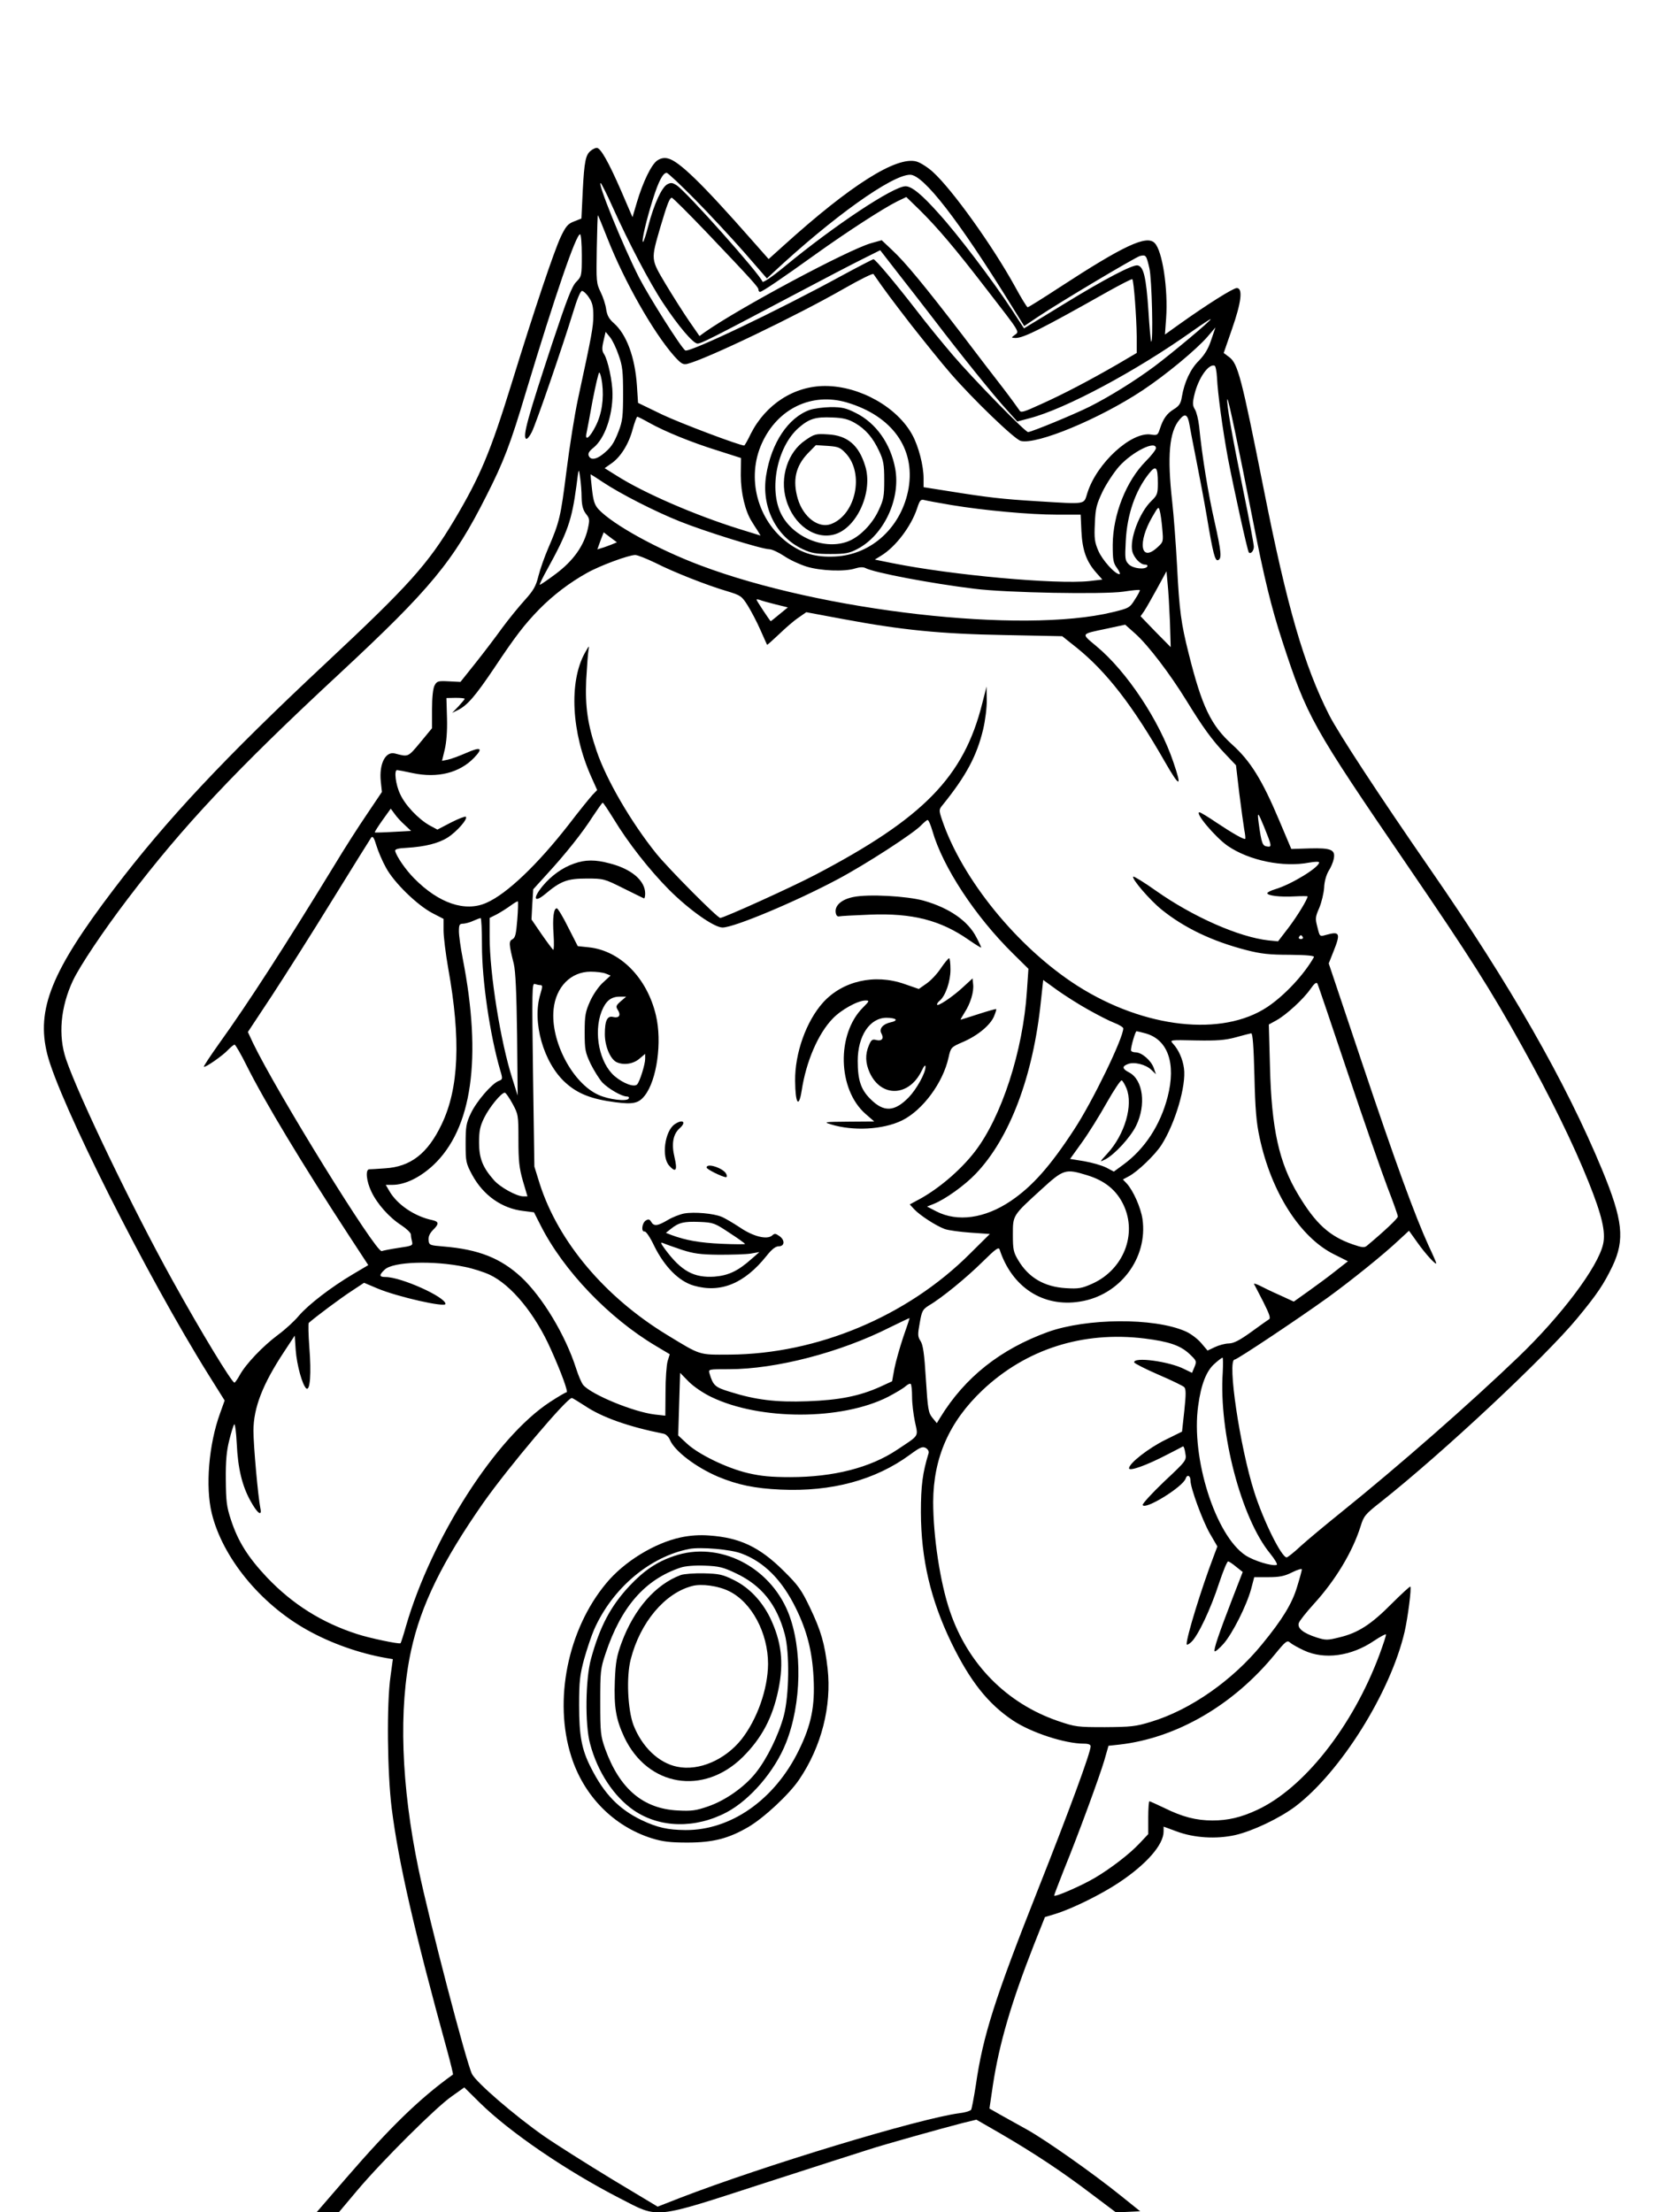 <?xml version="1.0" standalone="no"?>
<!DOCTYPE svg PUBLIC "-//W3C//DTD SVG 20010904//EN"
 "http://www.w3.org/TR/2001/REC-SVG-20010904/DTD/svg10.dtd">
<svg version="1.0" xmlns="http://www.w3.org/2000/svg"
 width="864pt" height="1152pt" viewBox="0 0 864 1152"
 preserveAspectRatio="xMidYMid meet">

<g transform="translate(0,1152) scale(0.1,-0.1)"
fill="#000000" stroke="none">
<path d="M3078 10736 c-28 -21 -35 -55 -43 -208 l-7 -146 -38 -15 c-32 -12
-43 -25 -69 -79 -36 -77 -136 -374 -256 -763 -111 -359 -163 -484 -299 -713
-139 -232 -235 -339 -671 -747 -524 -490 -827 -813 -1102 -1175 -325 -427
-405 -626 -347 -859 63 -250 519 -1156 840 -1670 l84 -134 -24 -67 c-59 -162
-77 -383 -43 -521 56 -229 252 -470 495 -606 124 -70 275 -123 413 -147 l35
-6 -12 -88 c-21 -144 -17 -505 6 -689 36 -284 118 -641 291 -1269 17 -63 30
-116 28 -117 -174 -125 -326 -273 -557 -540 l-153 -177 58 0 58 0 95 113 c128
152 410 433 492 490 l66 47 80 -79 c155 -153 449 -354 729 -498 208 -107 169
-111 752 78 256 83 500 161 541 174 85 28 390 113 495 140 l70 17 125 -72
c172 -100 322 -199 473 -314 l129 -97 63 3 63 3 -102 82 c-143 115 -384 285
-485 342 -47 26 -111 62 -142 79 l-56 32 18 122 c33 216 95 428 213 729 l58
146 56 17 c89 28 237 101 330 163 144 96 232 197 232 266 l0 25 68 -25 c91
-34 206 -41 305 -19 91 21 230 87 313 149 236 179 496 595 569 909 17 74 37
229 30 236 -2 2 -46 -38 -97 -89 -107 -108 -175 -152 -271 -175 -64 -16 -72
-16 -120 -1 -71 23 -101 48 -93 75 4 12 39 56 78 99 114 125 202 272 244 405
16 53 24 63 103 125 324 256 858 756 1025 958 105 127 138 177 184 272 65 138
54 239 -54 501 -191 461 -479 964 -893 1562 -274 396 -478 708 -528 805 -131
258 -220 563 -342 1180 -116 583 -134 652 -180 686 l-28 21 43 124 c49 140 58
214 25 214 -19 0 -157 -87 -300 -189 l-74 -53 6 83 c11 153 -19 354 -60 394
-42 42 -160 -13 -496 -232 -87 -57 -161 -103 -165 -103 -4 0 -34 49 -66 108
-118 214 -328 507 -429 598 -27 24 -65 48 -84 53 -104 29 -345 -124 -690 -436
l-80 -72 -92 104 c-257 292 -377 408 -433 420 -19 5 -37 1 -54 -10 -31 -20
-75 -111 -107 -218 l-23 -78 -59 137 c-65 149 -107 224 -127 224 -7 0 -21 -6
-30 -14z m541 -254 c75 -76 190 -200 256 -275 l119 -137 31 29 c310 289 620
511 715 511 69 0 251 -234 525 -677 l69 -111 70 47 c113 76 508 311 533 318
31 7 33 5 49 -64 13 -54 21 -393 9 -382 -2 3 -9 75 -14 160 -12 176 -25 232
-57 237 -27 4 -172 -72 -373 -195 -86 -53 -170 -104 -187 -114 l-31 -19 -64
98 c-99 151 -280 390 -380 500 -89 100 -141 142 -173 142 -63 0 -371 -204
-631 -419 -63 -52 -112 -85 -114 -78 -12 38 -395 468 -447 502 -22 14 -30 15
-49 5 -29 -16 -69 -103 -98 -214 -12 -47 -25 -86 -28 -86 -10 0 18 118 52 225
29 92 52 135 71 135 6 0 72 -62 147 -138z m-429 -39 c83 -185 194 -397 264
-502 78 -118 155 -209 178 -210 18 -1 72 26 503 254 149 79 310 163 359 187
l90 45 90 -116 c50 -64 136 -174 191 -246 131 -172 311 -396 379 -470 l54 -60
64 17 c185 48 554 245 847 453 51 36 95 65 96 63 5 -5 -202 -178 -293 -246
-105 -78 -235 -158 -338 -210 -80 -40 -303 -132 -320 -132 -15 0 -284 275
-391 400 -54 63 -139 167 -187 230 -114 147 -217 270 -227 270 -4 0 -79 -39
-166 -86 -335 -183 -793 -401 -814 -389 -21 13 -189 279 -241 380 -85 167
-222 505 -199 491 4 -3 32 -58 61 -123z m487 -130 c242 -254 273 -289 273
-301 0 -7 4 -12 8 -12 11 0 113 69 287 194 163 117 356 242 429 278 l46 22 71
-69 c92 -91 184 -199 350 -415 174 -225 169 -216 144 -234 -20 -15 -19 -15 4
-16 42 0 134 46 485 244 65 36 121 65 123 62 8 -7 22 -201 23 -298 l0 -86
-102 -60 c-146 -84 -277 -153 -397 -207 -94 -43 -105 -46 -113 -30 -6 9 -42
59 -81 110 -40 51 -137 178 -216 282 -194 253 -297 378 -364 440 l-55 52 -54
-15 c-121 -34 -694 -341 -869 -465 l-26 -19 -54 78 c-29 42 -84 129 -122 192
-78 132 -78 124 -28 297 36 121 48 153 60 153 5 0 85 -80 178 -177z m-512 -38
c87 -221 237 -485 345 -608 37 -41 47 -47 69 -42 100 25 569 250 820 394 79
45 147 79 150 74 58 -84 94 -132 195 -263 67 -85 159 -200 207 -255 116 -134
333 -343 365 -351 83 -21 409 114 634 263 122 81 279 211 339 280 l41 48 -22
-65 c-15 -46 -34 -77 -64 -108 -44 -43 -76 -112 -89 -189 -5 -33 -14 -47 -40
-63 -38 -23 -57 -50 -74 -102 -11 -34 -14 -36 -46 -31 -102 17 -283 -148 -332
-304 -20 -62 1 -59 -263 -43 -181 11 -258 20 -457 52 l-133 21 0 46 c0 66 -26
166 -58 225 -78 145 -274 256 -455 256 -161 0 -309 -95 -387 -249 -16 -34 -32
-61 -34 -61 -25 0 -332 116 -427 161 l-126 61 -6 91 c-10 147 -54 266 -120
324 -25 22 -35 40 -40 72 -3 24 -16 64 -29 90 -22 45 -23 55 -20 225 2 98 4
177 6 175 2 -2 25 -58 51 -124z m-135 -84 c0 -107 -1 -110 -28 -138 -23 -22
-48 -87 -125 -318 -129 -391 -156 -488 -137 -500 5 -3 18 12 29 34 22 42 161
447 216 626 20 67 38 110 46 110 7 0 24 -15 36 -34 18 -26 23 -48 23 -95 0
-58 -8 -101 -80 -434 -17 -79 -44 -248 -60 -376 -30 -238 -36 -264 -95 -401
-19 -44 -42 -109 -51 -145 -13 -53 -26 -75 -71 -125 -30 -33 -83 -98 -117
-144 -33 -46 -96 -129 -139 -183 l-79 -99 -61 3 c-56 3 -62 1 -74 -22 -8 -15
-13 -63 -13 -123 l0 -99 -61 -74 c-65 -78 -62 -76 -131 -58 -50 14 -84 -53
-75 -144 l6 -56 -78 -116 c-43 -63 -118 -180 -166 -260 -259 -424 -454 -726
-603 -933 -46 -65 -83 -120 -80 -122 6 -6 99 58 127 89 14 14 28 26 33 26 4 0
33 -49 63 -110 93 -186 290 -513 531 -882 l102 -156 -81 -48 c-113 -67 -230
-157 -280 -215 -23 -28 -72 -73 -109 -100 -78 -58 -167 -151 -199 -209 -12
-22 -25 -40 -28 -40 -14 1 -173 262 -324 535 -203 366 -487 955 -553 1149 -42
123 -29 271 36 410 38 79 155 254 285 425 289 380 561 670 1105 1175 473 440
591 582 764 926 88 173 125 269 204 535 154 510 262 825 283 825 5 0 9 -49 9
-109z m192 -521 c20 -55 23 -86 23 -200 0 -117 -3 -143 -23 -195 -25 -65 -41
-88 -86 -123 -34 -26 -61 -28 -70 -5 -5 12 3 24 24 41 58 46 100 163 100 280
0 65 -24 177 -44 208 -11 16 -12 30 -3 68 l11 48 23 -28 c13 -16 33 -58 45
-94z m3116 -116 c4 -84 29 -268 57 -420 30 -156 102 -485 109 -491 10 -10 26
9 26 30 0 12 -24 141 -54 287 -60 294 -90 464 -84 481 4 11 56 -238 133 -631
57 -293 96 -453 152 -625 131 -401 152 -439 659 -1181 315 -461 427 -637 589
-929 149 -267 269 -512 349 -712 69 -172 89 -259 75 -321 -26 -119 -217 -373
-441 -588 -252 -242 -620 -565 -923 -809 -82 -66 -178 -146 -212 -177 -34 -32
-67 -58 -72 -58 -27 0 -121 190 -169 341 -75 235 -142 689 -102 689 13 0 338
217 485 323 124 90 294 227 371 300 l52 48 45 -63 c41 -58 97 -119 97 -106 0
3 -17 43 -39 89 -72 158 -173 434 -347 953 l-174 519 25 63 c38 95 33 106 -41
85 -31 -9 -31 -8 -43 41 -12 45 -11 53 10 101 12 29 23 76 25 104 1 32 11 66
23 87 12 18 24 47 27 63 10 48 -13 58 -125 55 l-96 -3 -63 149 c-88 209 -149
308 -243 393 -113 102 -159 199 -228 474 -40 159 -49 223 -61 460 -6 110 -17
259 -25 330 -27 240 -16 368 39 431 28 34 42 26 51 -29 4 -23 20 -107 36 -187
16 -80 41 -212 55 -295 31 -186 42 -227 57 -222 21 7 18 41 -17 198 -33 143
-66 346 -81 499 -4 36 -14 76 -22 88 -12 20 -13 32 -3 75 20 86 73 163 105
153 6 -1 11 -29 13 -62z m-3202 -30 c10 -81 -2 -161 -34 -223 -29 -58 -56 -81
-48 -39 3 12 17 89 32 171 16 81 31 147 35 147 4 0 11 -25 15 -56z m1275 -100
c235 -70 356 -239 321 -446 -35 -201 -192 -347 -383 -356 -100 -5 -170 15
-246 71 -159 118 -217 339 -135 519 82 181 260 266 443 212z m-1031 -105 c84
-47 222 -103 357 -145 l122 -39 -1 -90 c0 -91 23 -188 58 -242 8 -13 21 -34
30 -47 l15 -25 -113 35 c-227 71 -493 186 -635 276 l-64 40 34 24 c48 32 92
102 112 179 10 36 21 65 24 65 3 0 31 -14 61 -31z m2640 -133 c0 -8 -24 -39
-53 -68 -102 -103 -171 -278 -172 -435 0 -80 3 -95 23 -122 12 -17 18 -31 12
-31 -23 0 -89 73 -110 122 -19 44 -22 65 -18 142 3 80 9 100 40 166 20 41 59
100 87 132 69 76 191 137 191 94z m10 -182 c0 -55 -3 -63 -34 -93 -62 -60
-114 -199 -99 -262 8 -33 42 -69 65 -69 11 0 16 -4 13 -10 -11 -18 -74 -11
-96 11 -20 20 -21 29 -16 123 7 136 49 259 120 349 37 47 47 37 47 -49z
m-3001 -75 c1 -41 7 -64 22 -84 20 -25 21 -31 10 -80 -20 -87 -75 -165 -166
-233 -44 -33 -82 -59 -84 -57 -2 2 16 39 40 82 105 191 127 253 151 433 12 95
12 95 19 45 4 -27 8 -75 8 -106z m111 80 c92 -61 270 -152 400 -204 129 -52
428 -145 466 -145 14 0 48 -16 77 -35 29 -20 81 -44 116 -55 73 -23 201 -28
255 -10 23 7 41 8 53 2 45 -24 340 -80 568 -108 168 -21 669 -30 775 -15 45 7
84 11 86 8 2 -2 -9 -24 -25 -48 -27 -44 -31 -46 -117 -67 -470 -114 -1514 5
-2147 244 -223 84 -453 211 -529 291 -21 23 -28 43 -35 106 -5 42 -8 77 -7 77
1 0 30 -18 64 -41z m1815 -119 c169 -28 407 -50 550 -50 l123 0 4 -87 c5 -99
26 -157 77 -215 l32 -36 -68 -8 c-175 -18 -716 31 -1028 94 l-89 18 34 21 c75
46 155 152 186 245 14 43 19 49 38 44 11 -3 75 -15 141 -26z m1098 -123 c6
-68 6 -69 -26 -98 -87 -80 -104 26 -25 161 30 52 32 54 38 30 4 -14 10 -56 13
-93z m-2869 -83 c-16 -6 -39 -15 -51 -18 l-22 -7 16 45 17 44 34 -26 35 -26
-29 -12z m229 -95 c94 -48 269 -117 375 -148 69 -21 75 -25 106 -74 18 -29 48
-86 66 -127 18 -41 34 -76 35 -78 1 -1 29 24 63 56 33 32 78 71 101 86 l40 28
193 -36 c306 -57 503 -77 842 -83 l298 -6 73 -58 c159 -128 295 -304 464 -600
76 -132 88 -132 42 2 -73 217 -243 473 -401 604 -81 68 -85 62 57 92 l93 20
55 -49 c66 -60 177 -205 265 -348 83 -135 130 -201 200 -275 l57 -60 17 -145
c10 -80 22 -165 26 -190 5 -25 7 -46 5 -48 -5 -6 -65 28 -149 84 -44 30 -84
54 -89 54 -27 0 82 -130 147 -175 111 -76 288 -113 424 -87 28 5 52 6 52 1 0
-26 -144 -114 -227 -139 -24 -7 -43 -17 -43 -21 0 -13 66 -21 140 -17 39 2 70
2 70 0 0 -14 -52 -100 -98 -161 l-56 -73 -50 5 c-153 17 -392 122 -585 258
-62 44 -116 77 -119 74 -10 -10 85 -121 148 -172 118 -95 262 -164 439 -210
77 -20 122 -25 228 -25 92 -1 130 -5 126 -12 -52 -92 -153 -200 -243 -260
-235 -156 -640 -111 -988 110 -312 199 -603 557 -707 868 -16 48 -15 51 5 75
121 150 177 254 210 392 11 46 20 116 19 154 l-1 70 -23 -90 c-96 -381 -305
-595 -870 -891 -120 -63 -475 -224 -494 -224 -15 0 -268 255 -333 335 -131
163 -260 384 -311 535 -47 138 -60 231 -54 370 4 69 9 139 12 155 5 26 3 24
-19 -15 -84 -152 -70 -416 34 -647 l30 -67 -24 -25 c-13 -14 -70 -84 -125
-156 -163 -209 -322 -360 -427 -406 -111 -50 -249 -3 -377 127 -44 44 -92 114
-99 143 -2 9 16 14 60 16 96 6 165 23 214 54 47 30 106 97 94 108 -3 3 -38
-10 -77 -30 l-71 -37 -41 22 c-58 33 -127 105 -153 163 -23 47 -33 125 -16
125 4 0 41 -7 82 -16 129 -27 243 1 319 80 49 51 36 59 -41 25 -37 -16 -80
-32 -96 -35 l-30 -6 14 58 c9 37 14 98 12 164 l-3 105 48 1 c26 0 47 -2 47 -5
0 -3 -15 -20 -32 -39 l-33 -34 31 15 c49 25 90 73 187 217 112 168 158 228
236 308 71 72 157 138 247 188 69 39 216 93 252 94 12 0 59 -19 105 -41z
m2680 -307 l4 -132 -79 80 -78 81 19 27 c10 15 40 68 67 117 l49 90 6 -65 c4
-36 9 -125 12 -198z m-2055 91 l65 -16 -44 -36 c-24 -20 -44 -36 -45 -36 -3 0
-74 107 -74 112 0 3 7 2 17 -1 9 -4 45 -14 81 -23z m-843 -1116 c76 -126 187
-267 289 -370 105 -105 235 -197 279 -197 60 0 382 135 601 252 143 76 397
240 435 282 14 14 28 26 32 26 5 0 16 -26 25 -57 54 -188 223 -445 419 -638
l81 -80 -8 -117 c-20 -310 -132 -655 -271 -835 -77 -100 -198 -202 -306 -257
l-33 -18 23 -25 c30 -32 113 -86 159 -103 19 -7 80 -15 135 -19 l100 -7 -105
-104 c-326 -325 -794 -521 -1250 -524 -163 -1 -149 -5 -325 102 -324 197 -567
485 -664 787 l-28 90 -7 479 c-6 439 -5 478 9 472 9 -3 23 -6 30 -6 11 0 11
-8 -1 -47 -44 -145 16 -357 131 -461 64 -58 136 -86 261 -102 92 -12 121 -5
152 35 63 80 91 279 58 418 -46 195 -186 337 -350 354 l-57 6 -50 98 c-27 55
-54 99 -59 99 -17 0 -23 -50 -17 -137 3 -46 2 -81 -2 -79 -4 3 -32 40 -61 82
l-52 76 4 78 5 79 69 76 c102 111 189 221 241 303 26 39 49 72 52 72 3 0 28
-38 56 -83z m-1087 -33 l33 -31 -93 -5 c-51 -3 -94 -4 -96 -3 -2 2 16 30 40
64 l43 60 20 -27 c10 -15 34 -41 53 -58z m4475 -9 c41 -101 42 -107 16 -103
-24 3 -29 15 -44 123 -8 61 -4 58 28 -20z m-4573 -213 c41 -77 162 -195 242
-237 l58 -30 0 -60 c0 -33 11 -121 24 -196 67 -371 56 -627 -34 -814 -73 -153
-162 -221 -295 -229 -39 -3 -76 -5 -82 -5 -21 -1 -15 -62 11 -116 30 -64 93
-135 157 -176 27 -18 49 -39 49 -48 0 -9 3 -26 6 -37 5 -20 0 -22 -69 -32 -40
-6 -81 -14 -89 -17 -29 -11 -547 827 -671 1085 l-26 56 125 189 c68 104 211
329 316 500 105 170 196 316 201 323 8 10 15 0 27 -40 9 -30 31 -82 50 -116z
m684 -271 c-6 -74 -10 -94 -25 -102 -20 -10 -19 -25 7 -129 9 -39 14 -149 17
-370 l3 -315 -28 89 c-61 190 -118 546 -118 738 l0 98 38 19 c20 11 52 31 71
45 19 14 36 24 38 22 2 -2 1 -45 -3 -95z m-184 -133 c0 -186 42 -469 95 -651
14 -46 13 -48 -8 -56 -36 -14 -116 -107 -145 -169 -24 -50 -27 -69 -27 -157 0
-95 2 -103 34 -163 58 -107 155 -175 266 -188 l56 -7 34 -67 c119 -236 355
-483 601 -629 l72 -43 -11 -36 c-6 -21 -11 -93 -11 -161 l-1 -123 -54 6 c-111
13 -329 103 -373 153 -9 10 -26 50 -38 88 -56 174 -175 371 -285 474 -107 99
-222 145 -405 160 -72 6 -75 7 -78 32 -2 18 5 35 22 53 33 32 33 44 -1 52 -93
19 -185 81 -226 153 l-18 31 35 0 c65 0 143 38 212 102 203 190 255 557 154
1076 -11 56 -20 121 -20 142 0 35 3 40 23 40 12 1 36 7 52 15 17 7 33 14 38
14 4 1 7 -63 7 -141z m4275 42 c3 -5 -1 -10 -10 -10 -9 0 -13 5 -10 10 3 6 8
10 10 10 2 0 7 -4 10 -10z m-3630 -190 l25 -10 -38 -35 c-22 -19 -52 -62 -68
-97 -25 -56 -29 -74 -29 -163 0 -92 3 -105 31 -165 18 -36 45 -79 61 -97 32
-33 101 -73 128 -73 9 0 13 -5 9 -11 -10 -16 -103 -5 -156 19 -136 60 -252
281 -235 446 12 117 90 196 193 196 29 0 64 -4 79 -10z m2513 -188 c48 -27
108 -58 134 -68 27 -10 48 -24 48 -29 0 -51 -160 -381 -256 -527 -125 -192
-219 -297 -330 -372 -135 -91 -277 -111 -388 -54 l-48 25 33 13 c61 24 163 97
221 158 177 185 299 509 339 898 l12 111 73 -53 c41 -29 113 -75 162 -102z
m1352 -332 c84 -250 177 -517 206 -593 30 -77 54 -145 54 -152 0 -10 -71 -77
-161 -152 -13 -11 -25 -10 -74 7 -121 42 -193 107 -284 259 -100 166 -139 343
-147 666 l-6 220 40 22 c52 29 141 111 177 163 20 29 31 37 36 28 4 -7 75
-218 159 -468z m-3787 376 c-25 -22 -27 -27 -15 -46 17 -27 6 -43 -24 -36 -31
8 -44 -17 -44 -89 0 -62 27 -127 59 -145 35 -18 87 -12 120 16 l31 26 0 -26
c0 -28 -27 -115 -41 -132 -14 -18 -72 3 -118 42 -79 68 -111 225 -68 337 22
55 49 77 95 77 l33 0 -28 -24z m2732 -167 c117 -32 161 -156 116 -331 -38
-147 -119 -271 -231 -353 l-49 -36 -40 21 c-22 11 -74 26 -114 33 l-74 12 61
85 c34 47 92 140 130 208 38 67 73 119 78 116 6 -4 16 -21 24 -40 37 -88 -8
-242 -99 -341 -42 -46 -42 -46 -10 -30 49 26 130 114 160 175 53 109 36 239
-36 277 -37 19 -39 32 -7 44 32 13 93 -2 122 -30 l24 -23 -11 32 c-14 40 -63
82 -95 82 -13 0 -24 5 -24 11 0 21 23 99 29 99 3 0 24 -5 46 -11z m568 -221
c4 -173 10 -245 27 -322 61 -285 211 -520 388 -608 l72 -36 -65 -51 c-35 -28
-99 -75 -141 -105 l-76 -54 -74 34 c-41 18 -88 41 -105 50 -17 8 -30 12 -28 7
3 -4 24 -46 48 -92 33 -66 40 -86 29 -92 -7 -4 -49 -34 -93 -66 -60 -43 -89
-58 -115 -59 -19 0 -52 -9 -73 -19 l-38 -18 -34 40 c-19 22 -56 50 -83 61
-164 71 -512 68 -714 -4 -248 -90 -433 -236 -562 -447 l-17 -28 -23 28 c-21
26 -24 43 -34 201 -8 133 -15 179 -28 199 -15 23 -15 34 -4 94 11 63 15 70 48
91 67 39 196 145 280 228 67 66 83 78 88 63 64 -196 226 -302 418 -271 208 32
355 226 326 430 -9 60 -48 148 -82 185 l-20 21 30 16 c46 24 137 111 171 164
71 111 130 309 117 399 -6 47 -28 97 -57 128 -18 20 -17 20 119 17 110 -2 151
1 207 16 39 11 75 20 81 21 8 1 13 -67 17 -221z m-3864 -145 c30 -55 31 -60
31 -189 0 -109 4 -146 23 -213 l24 -81 -22 0 c-34 0 -122 48 -154 86 -57 65
-76 112 -76 194 0 62 5 85 27 130 28 56 89 130 107 130 5 0 23 -26 40 -57z
m2993 -373 c92 -28 153 -78 189 -154 73 -153 0 -338 -163 -411 -54 -24 -70
-27 -137 -23 -113 7 -195 55 -249 147 -24 40 -27 56 -27 131 0 102 -2 99 146
234 118 108 127 111 241 76z m-3242 -477 c41 -8 100 -27 130 -41 113 -53 238
-205 320 -391 55 -122 90 -221 81 -221 -5 0 -44 -23 -87 -51 -280 -183 -616
-706 -750 -1168 -13 -47 -26 -86 -28 -88 -6 -6 -164 27 -227 48 -183 59 -335
155 -467 293 -100 106 -152 188 -189 301 -23 69 -26 98 -27 210 -1 96 4 150
18 205 10 41 22 79 26 83 4 4 10 -41 13 -100 6 -130 28 -220 71 -298 36 -66
62 -85 52 -39 -12 59 -36 326 -36 403 0 120 48 243 159 411 l56 85 5 -75 c6
-80 35 -183 55 -200 20 -16 27 77 16 215 -5 66 -6 123 -3 126 32 29 170 132
223 166 l65 43 71 -30 c103 -43 353 -100 353 -80 0 36 -231 140 -312 140 -34
0 -35 10 -4 39 43 41 253 48 416 14z m2284 -366 c-18 -54 -39 -128 -46 -164
l-12 -66 -63 -29 c-107 -48 -212 -69 -378 -75 -164 -6 -270 7 -406 50 -75 23
-85 32 -104 95 -6 22 -6 22 102 22 244 0 579 87 838 218 55 27 101 49 102 48
1 0 -14 -45 -33 -99z m1256 -7 c128 -16 186 -36 233 -79 39 -37 40 -39 28 -69
l-13 -31 -39 19 c-79 41 -269 66 -262 35 2 -5 58 -34 125 -63 68 -29 129 -59
135 -65 10 -10 10 -36 1 -122 l-12 -110 -85 -42 c-88 -43 -191 -123 -191 -149
0 -17 89 14 200 72 41 21 78 40 81 42 4 1 9 -14 12 -35 7 -38 6 -39 -110 -148
-64 -61 -114 -116 -112 -122 10 -29 210 94 224 138 8 23 25 15 25 -11 0 -38
62 -207 100 -274 l40 -69 -21 -56 c-62 -163 -139 -413 -139 -452 0 -7 10 -3
25 11 34 32 100 170 144 306 21 63 42 114 47 113 5 0 24 -13 42 -28 l34 -27
-52 -134 c-73 -189 -101 -272 -94 -279 3 -3 24 14 46 39 46 52 120 198 144
286 l16 61 73 0 c58 0 84 5 124 25 28 14 51 21 51 15 0 -5 -11 -46 -25 -91
-26 -87 -77 -170 -182 -298 -153 -188 -373 -342 -578 -404 -81 -25 -106 -27
-240 -28 -144 0 -154 1 -245 32 -268 92 -470 297 -563 572 -51 149 -87 390
-87 569 1 231 84 418 257 582 227 214 522 308 843 269z m408 -177 c-21 -313
97 -761 247 -943 25 -31 40 -57 34 -59 -24 -8 -119 21 -163 50 -156 104 -284
507 -246 778 15 112 43 183 86 220 19 17 37 31 41 31 3 0 3 -35 1 -77z m-2663
-128 c253 -122 678 -122 920 1 38 20 79 44 91 55 11 10 24 16 27 12 4 -3 7
-34 7 -67 0 -34 7 -92 15 -130 17 -80 25 -67 -92 -145 -140 -94 -332 -143
-558 -143 -98 0 -152 5 -220 21 -111 26 -260 99 -319 155 l-44 41 5 163 5 163
45 -46 c26 -26 76 -60 118 -80z m-660 -45 c90 -61 230 -110 411 -146 12 -2 27
-17 33 -32 24 -58 134 -142 251 -192 101 -42 190 -61 326 -67 266 -12 493 50
672 181 53 39 66 45 83 36 12 -7 18 -18 15 -28 -31 -101 -40 -168 -40 -307 1
-244 50 -454 159 -680 97 -199 190 -317 320 -404 96 -64 271 -121 370 -121 24
0 35 -5 35 -14 0 -32 -112 -336 -272 -740 -227 -573 -289 -767 -326 -1025 -10
-64 -21 -121 -24 -127 -4 -6 -31 -15 -60 -18 -215 -29 -1020 -273 -1458 -442
l-115 -45 -238 143 c-130 79 -290 180 -355 225 -154 108 -352 279 -374 323
-31 64 -222 797 -278 1065 -91 438 -105 839 -39 1140 51 236 163 464 376 769
130 185 436 547 461 546 4 0 34 -19 67 -40z m4139 -1297 c-140 -375 -395 -697
-639 -809 -82 -38 -150 -54 -230 -54 -86 0 -158 19 -251 65 -40 19 -75 35 -78
35 -3 0 -6 -38 -6 -85 l0 -86 -47 -50 c-51 -54 -148 -129 -233 -179 -68 -40
-210 -102 -210 -91 0 4 23 63 50 132 76 186 185 484 211 571 l22 77 56 6 c299
34 595 206 812 472 55 67 63 73 78 59 9 -8 41 -26 71 -40 106 -50 247 -31 365
49 33 22 61 37 63 34 2 -4 -14 -51 -34 -106z"/>
<path d="M4216 9385 c-111 -40 -199 -171 -226 -341 -26 -162 51 -318 189 -383
47 -22 70 -26 146 -26 76 0 98 4 138 25 139 71 229 261 199 421 -24 129 -100
236 -204 288 -51 26 -72 31 -132 31 -39 -1 -88 -7 -110 -15z m237 -68 c56 -33
93 -76 126 -147 22 -47 26 -69 26 -150 0 -84 -3 -102 -29 -157 -32 -70 -95
-135 -154 -160 -121 -51 -290 16 -353 139 -66 130 -22 350 89 449 56 49 89 59
178 55 56 -2 82 -9 117 -29z"/>
<path d="M4195 9228 c-92 -61 -135 -194 -101 -309 38 -134 154 -214 258 -180
114 38 195 223 154 354 -33 109 -93 160 -195 165 -61 4 -70 2 -116 -30z m211
-70 c96 -105 51 -318 -78 -367 -65 -24 -144 35 -173 131 -28 96 -12 169 51
236 l43 44 62 -4 c56 -4 65 -8 95 -40z"/>
<path d="M2990 7023 c-61 -21 -119 -63 -164 -117 -53 -65 -45 -90 13 -42 81
68 115 81 216 81 88 0 92 -1 190 -50 55 -27 103 -51 108 -53 4 -2 7 9 7 25 0
67 -71 128 -185 157 -74 20 -127 20 -185 -1z"/>
<path d="M4445 6849 c-61 -12 -97 -43 -93 -79 2 -16 8 -24 18 -22 8 2 80 6
160 9 222 9 369 -29 516 -132 35 -24 64 -42 64 -39 0 2 -11 27 -25 53 -43 85
-141 153 -275 191 -88 24 -287 35 -365 19z"/>
<path d="M4900 6478 c-19 -29 -53 -65 -75 -80 l-40 -28 -75 26 c-155 54 -322
16 -424 -97 -87 -97 -147 -264 -145 -408 1 -118 19 -145 34 -51 23 152 86 298
162 376 45 47 131 94 171 94 21 0 20 -3 -14 -37 -138 -138 -132 -425 13 -553
l46 -40 -134 -1 c-127 -1 -132 -2 -92 -14 115 -36 271 -28 370 20 108 53 214
196 243 328 12 53 13 54 75 81 77 33 143 88 162 134 8 19 13 36 11 37 -2 2
-43 -10 -93 -26 -49 -16 -91 -29 -92 -29 -2 0 8 17 21 38 30 46 49 108 44 147
l-3 30 -50 -46 c-55 -51 -135 -104 -135 -90 0 5 6 14 14 20 30 25 56 100 56
161 0 33 -3 60 -7 60 -5 -1 -24 -24 -43 -52z m-236 -267 c3 -5 -7 -11 -23 -14
-42 -9 -64 -33 -51 -58 15 -27 3 -42 -26 -35 -21 6 -27 1 -39 -28 -20 -47 -18
-92 4 -141 59 -131 204 -127 270 7 14 29 21 36 21 22 0 -32 -46 -115 -87 -158
-74 -76 -130 -79 -199 -10 -51 50 -67 100 -67 199 0 131 63 225 150 225 23 0
44 -4 47 -9z"/>
<path d="M3513 5665 c-51 -36 -69 -170 -28 -215 35 -39 44 -25 28 43 -17 70
-8 121 27 152 37 33 15 49 -27 20z"/>
<path d="M3680 5440 c0 -9 83 -50 101 -50 5 0 6 7 2 15 -11 30 -103 62 -103
35z"/>
<path d="M3564 5201 c-22 -4 -61 -19 -86 -34 -54 -32 -73 -34 -87 -9 -8 13
-14 15 -28 6 -20 -13 -25 -60 -6 -57 7 2 30 -32 50 -75 54 -109 129 -185 207
-207 139 -40 263 11 378 155 28 35 47 50 64 50 31 0 33 33 2 54 -19 13 -24 14
-37 2 -27 -23 -99 -5 -169 43 -35 23 -77 48 -95 55 -41 17 -140 26 -193 17z
m235 -101 c45 -29 81 -55 81 -58 0 -2 -55 -2 -122 1 -113 5 -187 18 -262 46
l-28 11 25 20 c42 34 69 40 149 37 74 -3 80 -6 157 -57z m-249 -88 c62 -20 96
-25 195 -26 66 0 140 2 165 6 l45 8 -40 -35 c-72 -64 -121 -87 -194 -93 -108
-7 -173 29 -257 142 -25 34 -26 39 -9 32 11 -5 54 -20 95 -34z"/>
<path d="M3545 3514 c-136 -29 -295 -126 -388 -239 -200 -240 -275 -610 -182
-901 65 -206 220 -364 420 -427 55 -17 94 -22 185 -22 134 0 215 21 319 82 81
48 211 169 263 246 116 171 170 382 148 579 -15 129 -34 196 -92 317 -44 92
-61 116 -137 191 -125 124 -228 173 -388 184 -51 4 -102 0 -148 -10z m317 -84
c118 -44 211 -138 283 -285 58 -118 85 -224 92 -361 8 -149 -12 -247 -77 -379
-125 -256 -352 -416 -590 -415 -93 1 -146 13 -227 51 -119 57 -196 136 -266
275 -48 94 -61 166 -61 324 0 125 4 158 26 240 15 53 38 122 52 154 95 215
290 380 496 420 59 11 216 -2 272 -24z"/>
<path d="M3510 3417 c-89 -30 -157 -76 -232 -156 -98 -105 -154 -211 -200
-379 -29 -104 -32 -344 -5 -442 39 -148 125 -277 229 -348 136 -92 320 -95
483 -9 122 65 250 214 308 360 82 205 87 492 12 680 -98 242 -363 374 -595
294z m323 -90 c133 -63 212 -161 254 -317 26 -97 23 -318 -5 -425 -27 -100
-87 -223 -146 -297 -58 -73 -158 -144 -249 -175 -61 -21 -84 -25 -157 -21
-181 9 -303 113 -378 320 -24 68 -26 85 -26 243 0 160 1 175 28 255 81 243
205 385 391 447 24 8 73 12 126 10 74 -3 95 -8 162 -40z"/>
<path d="M3545 3318 c-131 -49 -242 -176 -307 -350 -26 -71 -32 -101 -36 -202
-5 -136 6 -200 49 -292 122 -258 413 -306 618 -103 99 99 155 205 185 351 29
141 16 250 -44 375 -44 88 -109 156 -188 195 -58 29 -77 33 -157 35 -49 1
-103 -3 -120 -9z m252 -84 c117 -57 203 -217 203 -379 -1 -130 -56 -287 -138
-392 -86 -108 -223 -167 -336 -143 -96 20 -182 102 -227 217 -30 80 -38 252
-14 343 49 191 177 344 320 381 48 13 136 1 192 -27z"/>
</g>
</svg>
